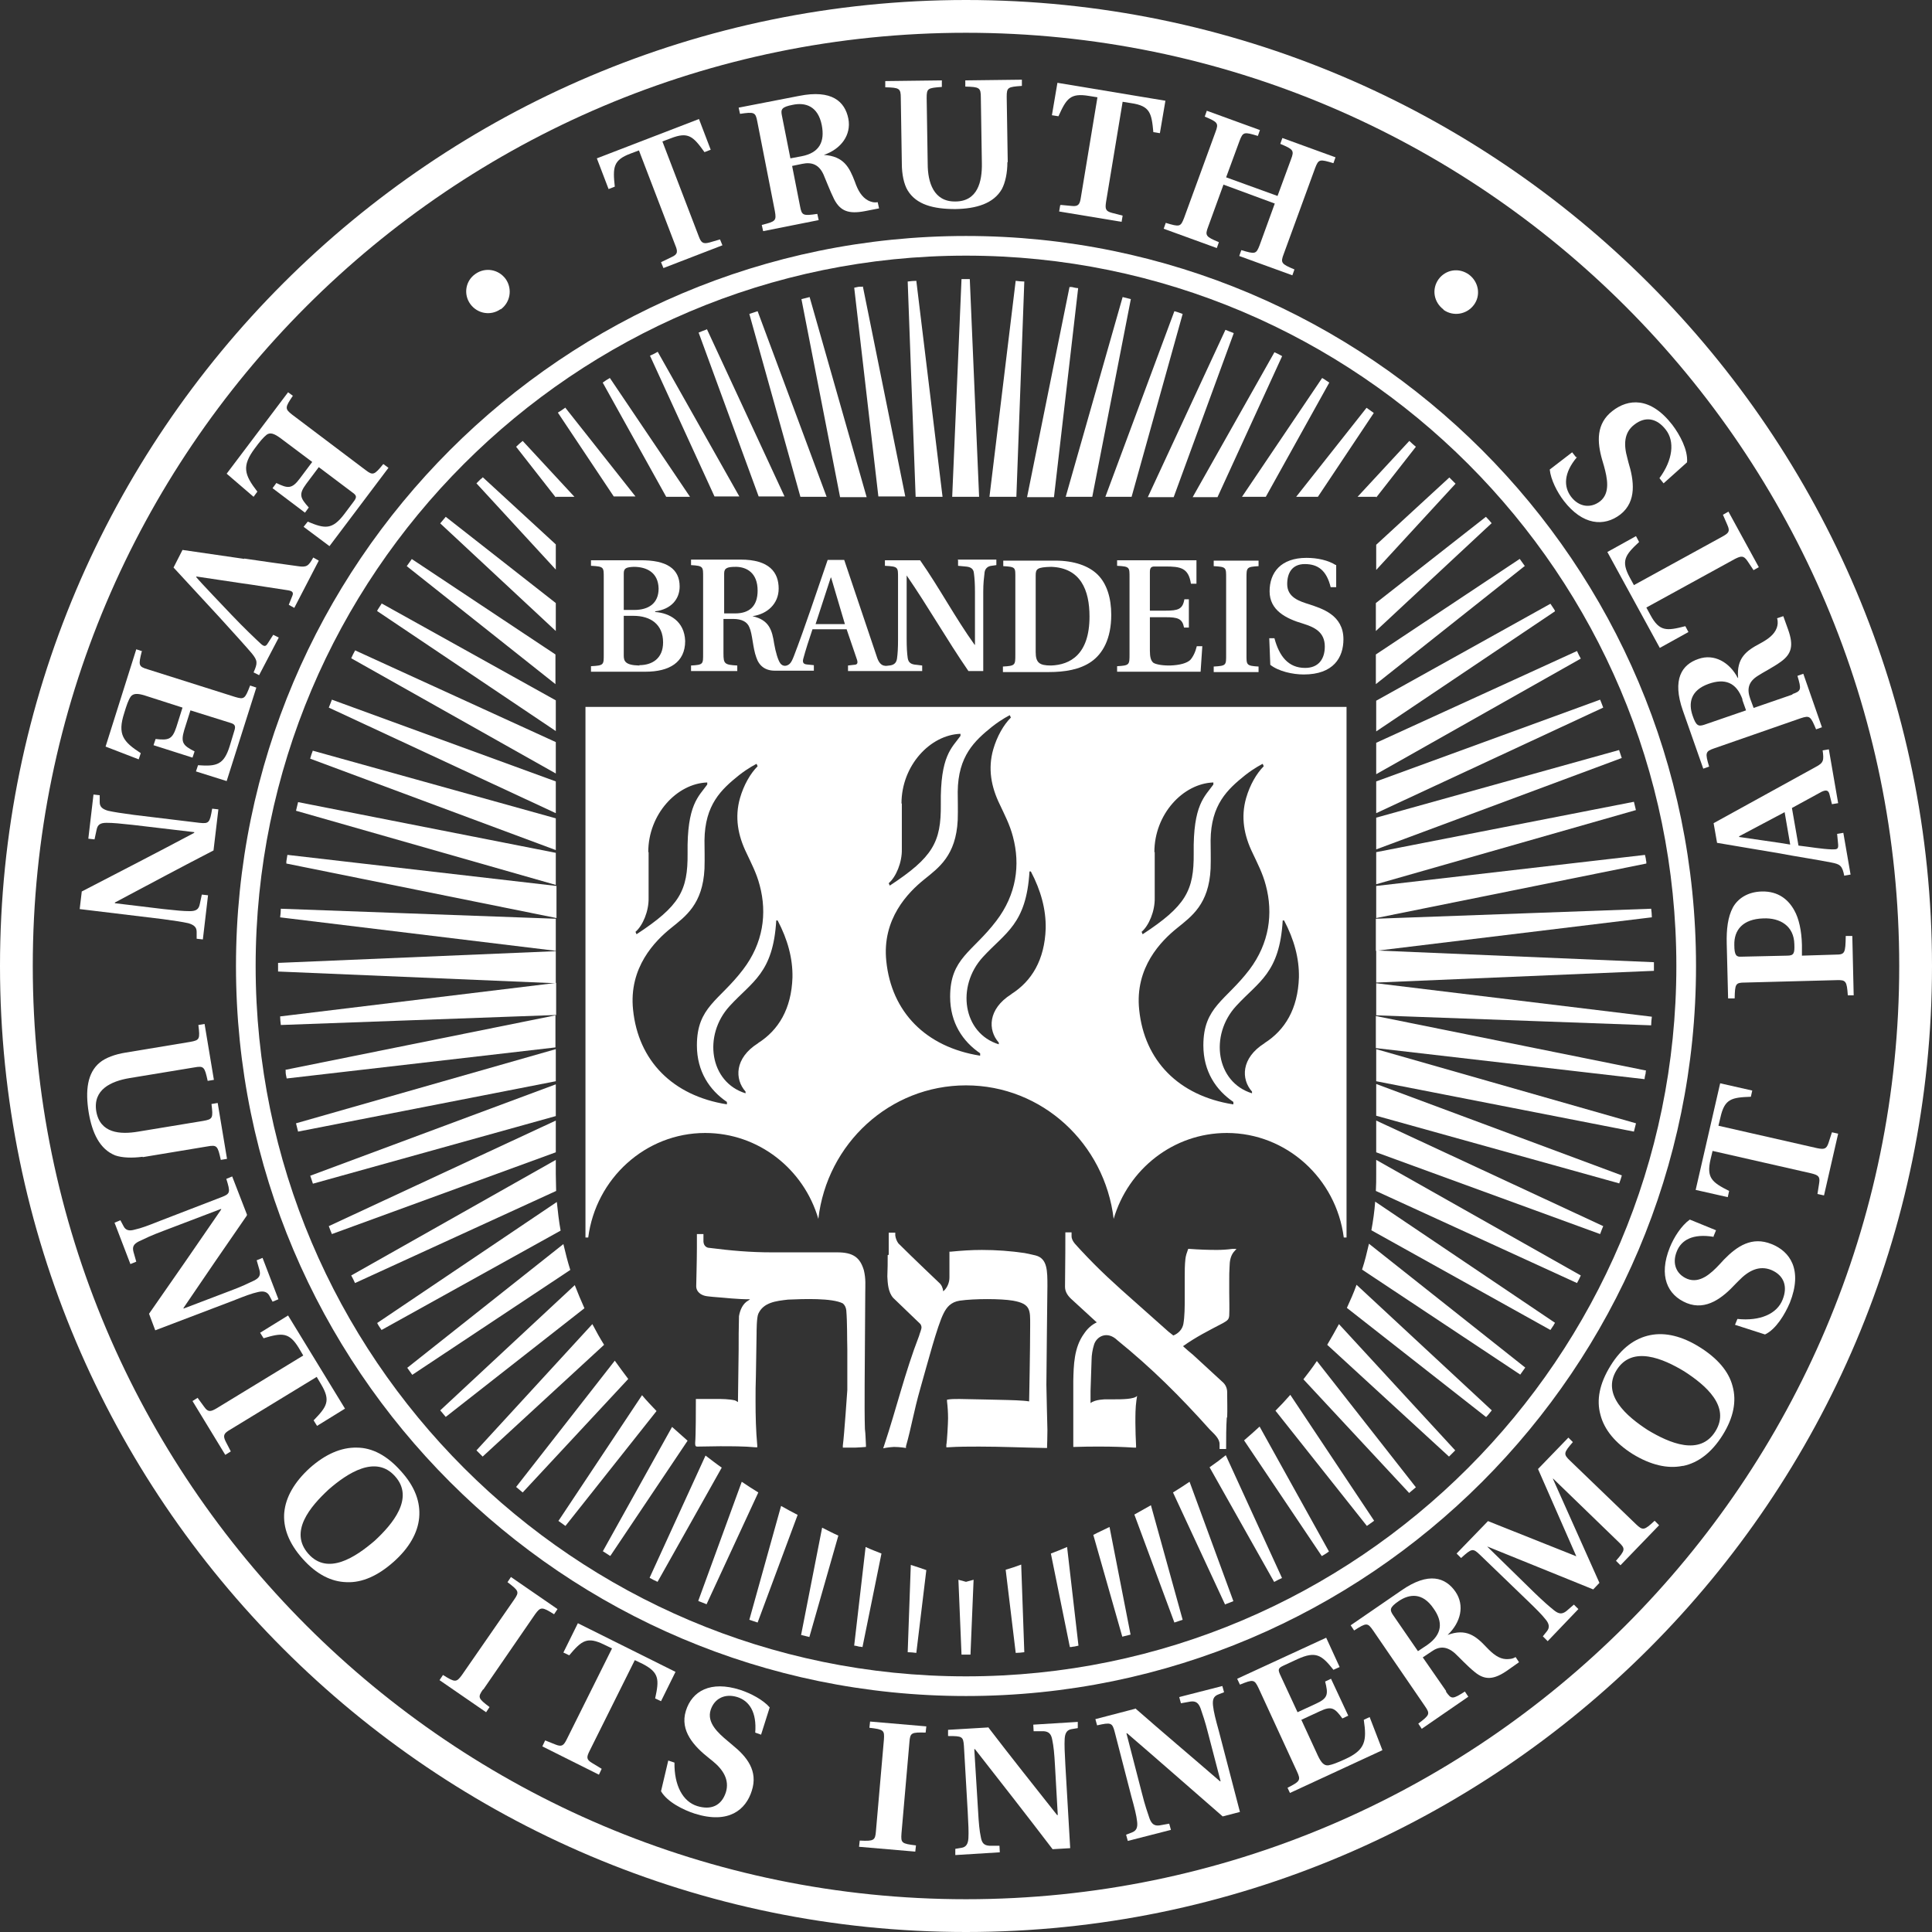<?xml version="1.0" encoding="UTF-8"?>
<svg id="Layer_1" xmlns="http://www.w3.org/2000/svg" version="1.1" viewBox="0 0 56 56">
  <rect x="0" y="0" width="56" height="56" fill="#333333" stroke="none"/>
  <!-- Generator: Adobe Illustrator 29.7.1, SVG Export Plug-In . SVG Version: 2.1.1 Build 8)  -->
  <defs>
    <style>
      .st0 {
        fill: #fff;
      }
    </style>
  </defs>
  <path class="st0" d="M16.18,44.08c.07.05.14.1.21.15l2.64-3.33c-.14-.15-.29-.3-.42-.46l-2.42,3.64h0Z"/>
  <path class="st0" d="M24.76,47.7c.05,0,.1.02.15.03.03,0,.05,0,.08.01,0,0,0,0,.01,0l.55-2.71c-.15-.06-.31-.12-.46-.19l-.33,2.85h0Z"/>
  <path class="st0" d="M13.81,42.04s.03.03.05.05c.03.03.05.05.08.08.02.02.03.03.05.05l3.52-3.24c-.12-.19-.23-.39-.34-.6l-3.36,3.66h0Z"/>
  <path class="st0" d="M12.76,40.88c.05.06.11.13.16.19l4.02-3.15c-.1-.22-.19-.44-.28-.67l-3.91,3.64h0Z"/>
  <path class="st0" d="M20.25,46.41s0,0,0,0c.08.03.16.06.23.09l1.5-3.24c-.16-.1-.32-.2-.48-.31l-1.26,3.45h0Z"/>
  <path class="st0" d="M23.22,47.39c.08.02.16.04.24.06l.84-2.94c-.16-.07-.31-.15-.47-.23l-.61,3.11h0Z"/>
  <path class="st0" d="M21.72,46.95c.08.03.16.05.24.08l1.16-3.12c-.16-.08-.32-.17-.48-.26l-.92,3.3h0Z"/>
  <path class="st0" d="M11.8,39.64c.05.07.1.14.15.21l4.58-3.04c-.08-.25-.14-.5-.2-.75l-4.53,3.59h0Z"/>
  <path class="st0" d="M8.64,23.25c-.02.08-.04.16-.06.25l7.53,2.15v-.93l-7.47-1.47h0Z"/>
  <path class="st0" d="M18.84,45.74c.07.04.15.08.22.11l1.86-3.31c-.16-.11-.31-.23-.47-.35l-1.62,3.54h0Z"/>
  <path class="st0" d="M14.96,43.1c.06.05.13.11.19.16l3.06-3.29c-.13-.17-.26-.35-.39-.53l-2.86,3.66h0Z"/>
  <path class="st0" d="M8.12,29.46c0,.08.01.17.02.25l7.98-.29v-.93l-7.99.97h0Z"/>
  <path class="st0" d="M10.93,38.34s0,.01.01.02c0,0,0,.01.01.02.03.06.07.11.11.17l5.19-2.88c-.05-.27-.08-.55-.11-.83l-5.21,3.51h0Z"/>
  <path class="st0" d="M8.06,27.9s0,.08,0,.13,0,.08,0,.13l8.05.34v-.93l-8.05.34h0Z"/>
  <path class="st0" d="M8.33,24.78c-.01.06-.02.12-.03.19,0,.01,0,.02,0,.03,0,.01,0,.02,0,.03l7.83,1.58v-.93l-7.79-.9h0Z"/>
  <path class="st0" d="M8.14,26.34c0,.08-.01.17-.02.25l7.99.97v-.93l-7.98-.29h0Z"/>
  <path class="st0" d="M8.28,31.02s0,.02,0,.03c0,.01,0,.02,0,.03,0,.06.02.12.03.18l7.79-.9v-.93l-7.83,1.58h0Z"/>
  <path class="st0" d="M8.99,34.07c.03.08.05.16.08.24l7.04-1.96v-.92l-7.12,2.65h0Z"/>
  <path class="st0" d="M9.53,35.54c.03.08.06.16.09.23l6.49-2.37v-.92l-6.58,3.06h0Z"/>
  <path class="st0" d="M8.58,32.56c.02.08.04.16.06.24l7.47-1.46v-.93l-7.53,2.15h0Z"/>
  <path class="st0" d="M17.47,44.96c.06.04.11.07.17.11,0,0,.02.01.03.02,0,0,.01,0,.02.01l2.24-3.34c-.15-.13-.3-.27-.45-.4l-2.01,3.61h0Z"/>
  <path class="st0" d="M46.38,35.77c.03-.08.06-.16.09-.23l-6.58-3.06v.92l6.49,2.37h0Z"/>
  <path class="st0" d="M44.94,38.55c.03-.05.07-.1.1-.15,0-.02.02-.03.03-.05,0,0,0,0,0-.01l-5.21-3.51c-.02.28-.06.56-.11.83l5.19,2.89h0Z"/>
  <path class="st0" d="M44.06,39.85c.05-.07.1-.14.15-.21l-4.53-3.59c-.06.26-.12.51-.2.75l4.58,3.04h0Z"/>
  <path class="st0" d="M43.08,41.07c.06-.06.11-.13.16-.19l-3.92-3.64c-.08.23-.18.45-.28.67l4.03,3.16h0Z"/>
  <path class="st0" d="M47.86,29.72c0-.08.01-.17.02-.25l-7.99-.97v.93l7.98.29h0Z"/>
  <path class="st0" d="M42.01,42.21s.02-.02.03-.03c.03-.03.07-.07.1-.1.01-.01.03-.03.04-.04l-3.37-3.66c-.11.2-.22.4-.34.6l3.53,3.24h0Z"/>
  <path class="st0" d="M46.93,34.31c.03-.08.06-.16.08-.24l-7.12-2.65v.92l7.04,1.96h0Z"/>
  <path class="st0" d="M47.67,31.27c0-.05.02-.11.03-.16,0-.02,0-.05.01-.07,0,0,0-.01,0-.01l-7.83-1.58v.93l7.79.9h0Z"/>
  <path class="st0" d="M47.36,32.8c.02-.08.04-.16.06-.24l-7.53-2.15v.93l7.47,1.46h0Z"/>
  <path class="st0" d="M38.31,45.1s0,0,.01,0c.02-.01.03-.02.05-.03.05-.03.1-.06.15-.1l-2.01-3.62c-.15.14-.3.27-.45.4l2.25,3.35h0Z"/>
  <path class="st0" d="M34.04,47.03c.08-.03.16-.05.24-.08l-.92-3.32c-.16.09-.32.18-.48.27l1.16,3.13h0Z"/>
  <path class="st0" d="M31,47.74s.01,0,.02,0c.03,0,.05,0,.08-.01.05,0,.1-.02.16-.03l-.33-2.86c-.16.07-.31.13-.47.19l.55,2.71h0Z"/>
  <path class="st0" d="M32.53,47.44c.08-.02.16-.04.24-.06l-.61-3.12c-.16.08-.32.15-.47.23l.84,2.95h0Z"/>
  <path class="st0" d="M29.44,47.91c.08,0,.17-.01.25-.02l-.09-2.54c-.16.06-.31.11-.45.15l.29,2.4h0Z"/>
  <path class="st0" d="M35.52,46.5c.08-.03.16-.06.23-.09l-1.27-3.46c-.16.11-.32.21-.48.31l1.51,3.25h0Z"/>
  <path class="st0" d="M39.62,44.23c.07-.05.14-.1.21-.15l-2.43-3.65c-.14.16-.28.31-.43.46l2.65,3.34h0Z"/>
  <path class="st0" d="M26.31,47.89c.08,0,.17.01.25.02l.29-2.4c-.14-.05-.29-.1-.45-.15l-.09,2.53h0Z"/>
  <path class="st0" d="M36.94,45.85c.07-.04.15-.08.22-.11l-1.63-3.56c-.15.12-.31.24-.47.35l1.87,3.32h0Z"/>
  <path class="st0" d="M40.85,43.27c.06-.05.13-.11.19-.16l-2.87-3.66c-.12.18-.25.35-.39.53l3.07,3.3h0Z"/>
  <path class="st0" d="M42.19,14.02s-.03-.03-.05-.05c-.03-.03-.06-.06-.08-.08-.02-.02-.03-.03-.05-.05l-2.12,1.95v.73l2.3-2.5h0Z"/>
  <path class="st0" d="M46.47,20.51c-.03-.08-.06-.16-.09-.23l-6.49,2.37v.92l6.58-3.06h0Z"/>
  <path class="st0" d="M44.2,16.41c-.05-.07-.1-.14-.15-.21l-4.17,2.77v.86l4.31-3.42h0Z"/>
  <path class="st0" d="M45.82,19.09c-.04-.07-.08-.15-.11-.22l-5.82,2.66v.91l5.93-3.35h0Z"/>
  <path class="st0" d="M43.24,15.17c-.05-.06-.11-.13-.17-.19l-3.19,2.5v.81l3.35-3.12h0Z"/>
  <path class="st0" d="M9.07,21.75c-.03.08-.06.16-.08.24l7.12,2.65v-.92l-7.04-1.96h0Z"/>
  <path class="st0" d="M37.16,10.32c-.07-.04-.15-.08-.22-.11l-2.37,4.2h.72l1.87-4.08h0Z"/>
  <path class="st0" d="M38.53,11.09c-.05-.03-.1-.07-.15-.1-.02-.01-.03-.02-.05-.03,0,0,0,0-.01,0l-2.32,3.44h.69l1.84-3.31h0Z"/>
  <path class="st0" d="M27.78,45.79l.09,2.17s.07,0,.11,0h.04s.07,0,.11,0l.09-2.17c-.14.04-.22.06-.22.06,0,0-.08-.02-.22-.06h0Z"/>
  <path class="st0" d="M39.82,11.97c-.07-.05-.14-.1-.21-.15l-2.04,2.58h.63l1.62-2.43h0Z"/>
  <path class="st0" d="M39.88,34.52l5.83,2.67c.04-.07.08-.15.11-.22l-5.93-3.35v.4c0,.17,0,.34-.01.5h0Z"/>
  <path class="st0" d="M35.75,9.65c-.08-.03-.16-.06-.23-.09l-2.25,4.85h.75l1.74-4.75h0Z"/>
  <path class="st0" d="M39.89,14.42l1.15-1.47c-.06-.05-.13-.11-.19-.17l-1.5,1.62h.54v.02h0Z"/>
  <path class="st0" d="M16.11,33.62l-5.93,3.35c.04.07.08.15.11.22l5.83-2.67c0-.16-.01-.33-.01-.5v-.4h0Z"/>
  <path class="st0" d="M16.65,14.4l-1.5-1.62c-.06.05-.13.11-.19.17l1.15,1.47v-.02h.54Z"/>
  <path class="st0" d="M47.94,28.15s0-.08,0-.13,0-.08,0-.13l-8.05-.34v.93l8.05-.34h0Z"/>
  <path class="st0" d="M47.01,21.98c-.03-.08-.05-.16-.08-.24l-7.04,1.96v.92l7.12-2.65h0Z"/>
  <path class="st0" d="M47.42,23.49c-.02-.08-.04-.16-.06-.25l-7.47,1.46v.93l7.53-2.15h0Z"/>
  <path class="st0" d="M47.72,25.03s0-.01,0-.02c0-.02,0-.05-.01-.07,0-.05-.02-.11-.03-.16l-7.79.9v.93l7.83-1.58h0Z"/>
  <path class="st0" d="M47.88,26.59c0-.08-.01-.17-.02-.25l-7.98.29v.93l7.99-.97h0Z"/>
  <path class="st0" d="M45.07,17.71s0,0,0-.01c-.01-.02-.02-.03-.03-.05-.03-.05-.07-.1-.1-.15l-5.05,2.81v.89l5.18-3.48h0Z"/>
  <path class="st0" d="M12.92,14.98c-.05.06-.11.13-.16.19l3.35,3.12v-.81l-3.19-2.5h0Z"/>
  <path class="st0" d="M13.99,13.84s-.04.04-.06.05c-.02.02-.05.05-.07.07-.02.02-.03.03-.05.05l2.3,2.5v-.73l-2.12-1.95h0Z"/>
  <path class="st0" d="M16.38,11.82c-.07.05-.14.1-.21.14l1.62,2.43h.63l-2.04-2.58h0Z"/>
  <path class="st0" d="M34.28,9.1c-.08-.03-.16-.06-.24-.08l-2,5.38h.76l1.48-5.3h0Z"/>
  <path class="st0" d="M10.29,18.86c-.04.07-.08.15-.11.22l5.93,3.34v-.91l-5.82-2.66h0Z"/>
  <path class="st0" d="M19.06,10.2c-.07.04-.15.08-.22.11l1.87,4.08h.72l-2.37-4.2h0Z"/>
  <path class="st0" d="M9.62,20.28c-.03.08-.06.16-.09.23l6.58,3.06v-.92l-6.49-2.37h0Z"/>
  <path class="st0" d="M11.06,17.5c-.04.06-.07.11-.11.17,0,0-.01.02-.01.02,0,0,0,.01-.01.02l5.18,3.48v-.89l-5.05-2.81h0Z"/>
  <path class="st0" d="M11.94,16.2c-.05.07-.1.14-.15.21l4.31,3.42v-.86l-4.17-2.77h0Z"/>
  <path class="st0" d="M17.69,10.96s-.01,0-.02,0c0,0-.02.01-.03.02-.06.03-.11.07-.17.11l1.84,3.31h.69l-2.32-3.44h0Z"/>
  <path class="st0" d="M20.48,9.55c-.08.03-.16.06-.23.09l1.74,4.75h.75l-2.25-4.85h0Z"/>
  <path class="st0" d="M28.13,8.09s-.08,0-.13,0-.08,0-.13,0l-.27,6.31h.78l-.27-6.31h0Z"/>
  <path class="st0" d="M29.69,8.16c-.08,0-.17-.01-.25-.02l-.76,6.26h.78l.23-6.24h0Z"/>
  <path class="st0" d="M32.78,8.67c-.08-.02-.16-.04-.24-.06l-1.65,5.79h.77l1.12-5.74h0Z"/>
  <path class="st0" d="M31.24,8.35c-.06,0-.12-.02-.17-.03-.02,0-.03,0-.05,0,0,0-.02,0-.02,0l-1.23,6.09h.78l.7-6.05h0Z"/>
  <path class="st0" d="M21.96,9.02c-.08.03-.16.05-.24.08l1.48,5.3h.76l-2-5.38h0Z"/>
  <path class="st0" d="M23.47,8.61c-.08.02-.16.04-.24.06l1.12,5.74h.77l-1.65-5.79h0Z"/>
  <path class="st0" d="M25,8.31s-.02,0-.02,0c-.02,0-.03,0-.05,0-.06,0-.11.02-.17.03l.7,6.05h.78l-1.23-6.09h0Z"/>
  <path class="st0" d="M26.56,8.14c-.08,0-.17.01-.25.02l.23,6.24h.78l-.76-6.26h0Z"/>
  <path class="st0" d="M20.2,36.16c0,.38-.02,1.06-.02,1.13,0,.07.04.13.04.13.12.17.31.15.44.17.41.03.68.07,1.09.07-.02,0-.03.02-.05.03-.17.09-.25.28-.28.46-.01.33-.01.67-.01.98l-.02,1.51s-.06-.04-.09-.05c-.18-.04-.38-.04-.51-.04s-.36,0-.57,0h-.05s0,.05,0,.05c0,.26,0,.99-.02,1.22,0,.07,0,.11.06.11.26,0,.4-.01.66-.01.33,0,.7,0,1.02.03h.06s0-.05,0-.05c-.04-.43-.05-.86-.05-1.29,0-.24,0-.48.01-.72l.02-1.23c0-.06,0-.47.05-.58.15-.33.51-.37.86-.41.45-.02,1.28-.05,1.59.11.06.05.09.12.1.2.03.36.02.76.03,1.13v1.18s-.09,1.32-.13,1.61v.06s.23,0,.36,0c.07,0,.31-.02.31-.02v-.05c-.01-.15-.01-.32-.03-.47-.02-.63,0-1.99,0-2.43,0,0,.01-1.4.01-1.52,0-.21.02-.4-.04-.65-.11-.37-.31-.52-.77-.52-.11,0-1.89,0-1.89,0-.64,0-1.19-.05-1.82-.13-.06,0-.16-.04-.17-.18,0-.1,0-.15,0-.22h-.19c0,.13,0,.27,0,.42"/>
  <path class="st0" d="M25.73,36.38c0,.21,0,.4-.01.62.01.19.02.45.17.62l.79.76s.03.05.03.09c0,.07-.05.17-.07.25-.41,1.06-.66,2.12-1.01,3.17l-.03.09s.12-.03.31-.04c.18,0,.35.03.35.03v-.05c.16-.56.22-.99.42-1.69s.49-1.81.67-2.16c.09-.18.21-.33.47-.37.42-.06,1.19-.06,1.54,0,.52.09.5.28.5.71,0,.71-.03,2.2-.03,2.21-.16-.03-.62-.04-.62-.04,0,0-1.26-.03-1.4-.03-.18,0-.23,0-.36.02v.05c.02.17.03.33.03.49,0,.14-.03.68-.05.77v.07s.05,0,.05,0c.31-.02.59-.02.9-.02.64,0,1.28.03,1.92.04h.05s0-.05,0-.05c0,0,.01-.26.01-.47,0-.07-.03-1.12-.03-1.31,0-.39.03-2.74.03-2.86,0-.45,0-.8-.34-.89,0,0-.21-.05-.32-.07-.41-.06-.82-.09-1.24-.09-.31,0-.59.02-.9.05h-.04v.21c0,.15,0,.38,0,.52,0,0,0,.02,0,.02,0,.14-.06.3-.18.4-.01-.1-.05-.19-.12-.25,0,0-.77-.73-1.18-1.14-.05-.07-.08-.15-.09-.23v-.08s-.19,0-.19,0v.64h0Z"/>
  <path class="st0" d="M35.57,41.1h0c.01-.26,0-.49,0-.73v-.02c0-.1-.04-.2-.11-.27l-.88-.81c-.1-.08-.19-.16-.29-.25.38-.27.74-.45,1.16-.67.14-.08.17-.11.18-.22.01-.23,0-.44,0-.66v-.35c0-.14,0-.28.01-.41,0-.15.03-.31.12-.42l.08-.09h-.12c-.15.02-.3.03-.45.03-.26,0-.52-.01-.79-.03h-.04s-.01.03-.01.03c-.03.08-.06.17-.07.26-.02.18-.02.35-.02.52,0,.11,0,.26,0,.37,0,.08,0,.16,0,.24,0,.26,0,.53-.04.76-.03.15-.14.27-.29.33l-.14-.11-.9-.8c-.69-.61-1.09-.97-1.64-1.56-.11-.13-.27-.25-.27-.41,0-.04,0-.07,0-.11h-.18c0,.23,0,.79-.01,1.58,0,.15.09.27.19.36l.73.67c-.15.07-.27.18-.37.33-.29.4-.3.91-.31,1.37,0,.16,0,.46,0,.72,0,.54,0,1.14,0,1.14v.05s.05,0,.05,0c.24-.01.49-.01.74-.01.35,0,.65.01.97.03h.06s0-.05,0-.05c-.01-.21-.02-.45-.02-.67s0-.44.03-.65l.02-.13c-.08.1-.46.1-.65.1-.1,0-.16,0-.26,0,0,0-.31,0-.44.11v-.03c0-.06,0-.18,0-.24,0-.03,0-.05,0-.08l.03-.9c0-.15.03-.31.07-.44.07-.24.38-.42.68-.13,1.01.82,1.81,1.62,2.68,2.59.13.13.28.26.28.42,0,.04,0,.09,0,.14h.19c0-.33,0-.62.02-.93"/>
  <path class="st0" d="M18.54,19.29s0,0-.02,0c-.4-.01-.44-.13-.44-.29v-1.15h.28c.5,0,.86.25.86.77,0,.47-.32.66-.69.66M18.08,16.62c0-.15.07-.18.29-.19.02,0,0,0,0,0,.37,0,.71.16.72.63,0,.43-.29.62-.71.62h-.3v-1.05h0ZM18.99,17.74v-.02c.47-.06.71-.36.71-.72,0-.51-.37-.77-1.15-.76h-1.42v.16c.38.02.37.04.37.35v2.21c0,.31.01.33-.37.35v.16h1.58c.69,0,1.15-.27,1.15-.89-.02-.58-.46-.81-.86-.84"/>
  <path class="st0" d="M23.64,18.09l.44-1.35h.01l.4,1.35h-.86ZM21.32,17.78h-.33v-1.16c0-.16.1-.19.34-.19.02,0,0,0,.02,0,.29.01.61.17.61.69,0,.44-.23.66-.65.66M27.77,16.24v.16l.21.02c.15.01.24.06.25.2.02.15.03.31.03.55v1.52h-.01c-.56-.78-1.02-1.65-1.58-2.45h-1.02v.16c.39.02.38.04.38.35v1.79c0,.24-.01.41-.03.55-.02.15-.12.19-.22.2-.09.01-.25.06-.35-.21l-.96-2.85h-.48l-.49,1.43c-.13.38-.35,1-.49,1.36-.04.1-.07.17-.12.22-.09.08-.2.08-.27-.01-.07-.09-.14-.34-.18-.57-.06-.39-.14-.69-.63-.8h0c.43-.06.76-.36.76-.8,0-.47-.27-.84-1.1-.84h-1.44v.16c.36.02.35.05.35.35v2.21c0,.31.01.33-.35.35v.16h1.34v-.16c-.37-.02-.4-.05-.4-.35v-1h.28c.26,0,.41.09.47.24.09.19.1.6.2.87.08.25.26.39.54.39h1.13v-.16l-.2-.02c-.13-.01-.13-.09-.1-.19.05-.19.17-.57.26-.83h.99l.29.85c.04.11.04.18-.08.18l-.17.02v.16h2.15v-.16l-.16-.02c-.16-.01-.24-.06-.26-.2-.02-.14-.03-.31-.03-.55v-1.84s0,0,0,0c.62.9,1.17,1.87,1.79,2.77h.43v-2.3c0-.24.02-.4.04-.57.02-.11.1-.17.2-.18l.14-.02v-.16h-1.12Z"/>
  <path class="st0" d="M30.46,19.29s.01,0,0,0c-.33,0-.44-.08-.44-.39v-2.22c0-.19.04-.24.45-.25.03,0-.01,0,0,0,.85.03,1.11.67,1.11,1.44,0,1.11-.57,1.4-1.11,1.42M31.82,16.66c-.26-.26-.69-.41-1.23-.41h-1.51v.16c.37.02.35.04.35.35v2.21c0,.31,0,.33-.36.35v.16h1.33c.46,0,.9-.07,1.23-.3.33-.23.58-.66.58-1.36,0-.49-.13-.9-.39-1.16"/>
  <path class="st0" d="M34.5,19.13c-.1.09-.29.15-.59.16-.02,0,0,0-.02,0-.24,0-.4-.04-.46-.08-.07-.06-.1-.16-.1-.35v-.97h.45c.36,0,.49.04.54.3h.14v-.82h-.13c-.05.29-.18.33-.55.33h-.45v-1.12c0-.11.03-.16.13-.16h.32c.44,0,.67.04.74.5h.16v-.68h-2.3v.16c.37.02.36.04.36.35v2.21c0,.31,0,.33-.36.35v.16h2.42l.05-.74h-.16c-.04.17-.11.31-.19.4"/>
  <path class="st0" d="M36.13,18.97v-2.21c0-.31,0-.33.35-.35v-.16h-1.3v.16c.37.02.36.04.36.35v2.21c0,.31.01.33-.36.35v.16h1.3v-.16c-.36-.02-.35-.05-.35-.35"/>
  <path class="st0" d="M38.72,16.38c-.22-.14-.53-.21-.85-.21-.74,0-1.07.42-1.07.97s.47.79.98.94c.32.1.62.24.62.66,0,.36-.18.62-.57.62-.49,0-.75-.34-.89-.86h-.15l.03.77c.24.19.65.28.97.28.86,0,1.15-.49,1.15-1.02,0-.71-.63-.89-.98-1.01-.29-.09-.65-.2-.65-.59,0-.32.14-.58.51-.58.38,0,.63.18.75.67h.16v-.65h0Z"/>
  <path class="st0" d="M7.08,16.19c.2.03,1.38.2,1.55.22.26.04.31,0,.45-.25l.16.09-.71,1.37-.16-.09.1-.25c.05-.11,0-.15-.12-.17-.16-.02-1.14-.18-1.32-.2l-1.34-.2v.02c.11.14.87.93,1.02,1.09.37.39.71.71.85.84.09.08.14.09.2-.01l.16-.25.16.08-.57,1.09-.16-.08c.12-.27.12-.34-.05-.55-.16-.19-.54-.61-.95-1.06l-1.32-1.43.26-.51,1.79.26h0Z"/>
  <path class="st0" d="M28,49.16c-11.67,0-21.16-9.49-21.16-21.16S16.33,6.84,28,6.84s21.16,9.49,21.16,21.16-9.49,21.16-21.16,21.16h0ZM28,7.41c-11.36,0-20.59,9.24-20.59,20.59s9.24,20.59,20.59,20.59,20.59-9.24,20.59-20.59S39.36,7.41,28,7.41h0Z"/>
  <path class="st0" d="M28,56C12.56,56,0,43.44,0,28S12.56,0,28,0s28,12.56,28,28-12.56,28-28,28h0ZM28,.95C13.08.95.95,13.08.95,28s12.14,27.05,27.05,27.05,27.05-12.14,27.05-27.05S42.92.95,28,.95h0Z"/>
  <path class="st0" d="M14.51,8.96c-.28.2-.67.14-.88-.15-.2-.28-.14-.67.15-.87.28-.2.67-.14.88.15.2.29.13.68-.15.88"/>
  <path class="st0" d="M19.18,7.59l.29-.14c.18-.08.18-.16.1-.35l-1.05-2.74-.24.09c-.51.19-.52.4-.46.96l-.18.07-.34-.89,2.96-1.14.34.89-.18.07c-.33-.46-.47-.6-.98-.4l-.24.09,1.05,2.74c.07.19.12.24.31.19l.31-.09.07.17-1.71.66-.07-.17h0Z"/>
  <path class="st0" d="M23.23,4.53c.53-.1.68-.43.59-.9-.11-.56-.48-.67-.85-.59-.31.06-.34.13-.31.29l.25,1.26.32-.06h0ZM23.19,5.98c.05.27.09.28.5.22l.04.18-1.61.32-.04-.18c.4-.1.43-.12.38-.4l-.51-2.6c-.05-.27-.09-.28-.5-.22l-.04-.18,1.75-.34c.95-.19,1.33.16,1.43.66.09.47-.21.88-.71,1.05h0c.58.04.74.36.9.78.09.26.2.44.38.54.08.04.17.07.28.05l.04.18-.41.08c-.47.09-.71,0-.89-.34-.12-.24-.24-.56-.31-.72-.13-.29-.34-.37-.62-.31l-.29.06.23,1.17h0Z"/>
  <path class="st0" d="M29.2,4.7c0,.31-.06.59-.16.78-.24.42-.74.57-1.35.58-.64,0-1.13-.13-1.38-.54-.11-.18-.17-.47-.17-.78l-.03-1.9c0-.28-.04-.3-.45-.31v-.18s1.64-.02,1.64-.02v.19c-.41.03-.44.04-.44.32l.03,1.91c0,.53.17,1.1.8,1.09.65,0,.78-.58.77-1.11l-.03-1.91c0-.28-.04-.3-.45-.31v-.18s1.64-.02,1.64-.02v.18c-.41.03-.44.04-.44.32l.03,1.89h0Z"/>
  <path class="st0" d="M30.75,5.94l.32.03c.19.02.23-.05.26-.25l.48-2.9-.25-.04c-.54-.09-.65.08-.88.59l-.19-.03.16-.94,3.13.52-.16.94-.19-.03c-.05-.56-.1-.76-.64-.84l-.25-.04-.48,2.9c-.03.2-.02.27.17.32l.31.08-.03.18-1.81-.3.03-.18h0Z"/>
  <path class="st0" d="M35.46,5.36l-.44,1.21c-.1.26-.07.29.31.45l-.06.17-1.54-.56.06-.17c.4.12.43.12.53-.14l.91-2.49c.1-.26.07-.29-.31-.45l.06-.17,1.54.56-.06.17c-.4-.12-.43-.12-.53.14l-.39,1.06,1.49.54.39-1.06c.1-.26.07-.29-.31-.45l.06-.17,1.54.56-.06.17c-.4-.12-.43-.12-.53.14l-.91,2.49c-.1.26-.07.29.31.45l-.06.17-1.54-.56.06-.17c.4.12.43.12.53-.14l.44-1.21-1.49-.55h0Z"/>
  <path class="st0" d="M41.84,8.97c-.28-.21-.35-.59-.14-.88.21-.28.59-.34.88-.13.28.21.35.6.14.88-.21.28-.6.34-.88.14"/>
  <path class="st0" d="M8.49,11.47c-.23.34-.24.38-.02.55l2.12,1.6c.22.17.26.15.52-.17l.15.11-1.71,2.27-.75-.56.12-.15c.5.21.71.24,1.06-.22l.27-.36c.1-.13.09-.18-.04-.27l-.97-.73-.36.48c-.23.31-.18.41.07.69l-.11.15-.94-.71.11-.15c.33.16.45.18.68-.13l.36-.48-.92-.69c-.19-.14-.3-.17-.4-.1-.1.08-.2.2-.34.39-.39.52-.31.77.07,1.26l-.11.15-.78-.67,1.78-2.36.15.11h0Z"/>
  <path class="st0" d="M4.11,18.88c-.1.4-.1.44.17.52l2.53.8c.27.08.29.06.44-.33l.18.06-.86,2.71-.89-.28.06-.18c.54.04.75-.01.92-.56l.13-.43c.05-.15.02-.2-.12-.24l-1.15-.36-.18.57c-.11.37-.03.45.3.62l-.06.18-1.13-.36.06-.18c.37.04.48.02.6-.34l.18-.57-1.09-.35c-.22-.07-.34-.06-.41.03-.07.1-.12.25-.19.48-.2.62-.03.83.48,1.16l-.06.18-.96-.37.89-2.82.18.06h0Z"/>
  <path class="st0" d="M6.19,24.65c-.95.49-1.9,1-2.86,1.51v.02s1.41.17,1.41.17c.37.04.57.06.76.06.18,0,.26-.05.29-.2l.06-.28.18.02-.15,1.28-.18-.02v-.2c0-.13-.07-.2-.24-.25-.18-.04-.38-.07-.75-.12l-2.4-.29.06-.51c1.08-.56,2.17-1.12,3.26-1.7v-.02s-1.78-.21-1.78-.21c-.37-.04-.57-.06-.76-.06-.18,0-.26.05-.29.2l-.06.28-.18-.02.15-1.28.18.02v.2c0,.13.07.2.24.25.18.04.38.07.75.12l1.9.23c.28.03.3,0,.37-.41l.18.02-.14,1.18h0Z"/>
  <path class="st0" d="M4.13,33.53c-.3.04-.59.03-.79-.04-.45-.18-.67-.65-.77-1.25-.1-.63-.04-1.14.32-1.44.17-.14.44-.24.75-.29l1.87-.31c.28-.05.29-.08.24-.49l.18-.03.27,1.62-.18.03c-.09-.41-.11-.44-.39-.39l-1.88.31c-.53.09-1.06.33-.96.96.11.64.69.68,1.22.59l1.88-.31c.28-.05.29-.08.24-.49l.18-.03.27,1.62-.18.03c-.09-.41-.11-.44-.39-.39l-1.87.31h0Z"/>
  <path class="st0" d="M7.15,35.24c-.61.88-1.22,1.77-1.83,2.67v.02s1.34-.51,1.34-.51c.35-.13.53-.22.7-.3.16-.08.2-.16.16-.31l-.08-.28.17-.07.46,1.2-.17.07-.09-.17c-.06-.11-.16-.15-.33-.11-.18.04-.37.11-.72.25l-2.26.86-.18-.48c.7-1,1.39-2,2.09-3.02v-.02s-1.68.64-1.68.64c-.35.13-.53.22-.7.3-.16.08-.2.16-.16.31l.08.28-.17.07-.46-1.2.17-.07.09.17c.06.12.16.15.33.1.18-.04.37-.11.72-.25l1.79-.69c.26-.1.26-.14.14-.53l.17-.07.43,1.11h0Z"/>
  <path class="st0" d="M5.73,40.52l.19.26c.11.16.19.14.36.04l2.51-1.53-.13-.22c-.28-.46-.49-.44-1.02-.28l-.1-.16.81-.5,1.65,2.7-.81.5-.1-.16c.39-.4.5-.57.22-1.04l-.13-.22-2.51,1.53c-.17.1-.22.16-.13.34l.15.29-.16.1-.95-1.56.16-.1h0Z"/>
  <path class="st0" d="M10.86,44.66c.52-.48,1.16-1.24.59-1.87-.56-.63-1.38-.09-1.92.38-.54.5-1.16,1.23-.59,1.87.56.63,1.36.1,1.92-.38M8.24,43.84c.04-.44.29-.88.74-1.29.45-.4.91-.6,1.36-.59.45,0,.88.23,1.28.68.41.45.57.9.53,1.35-.04.44-.29.88-.74,1.28-.45.4-.91.61-1.36.59-.45-.01-.88-.23-1.28-.68-.4-.45-.57-.9-.53-1.35"/>
  <path class="st0" d="M14,48.97c-.16.23-.14.26.19.51l-.1.15-1.35-.93.1-.15c.35.22.39.22.55,0l1.51-2.18c.16-.23.14-.26-.19-.51l.1-.15,1.35.93-.1.15c-.35-.22-.39-.22-.55,0l-1.5,2.18h0Z"/>
  <path class="st0" d="M15.81,50.45l.3.12c.18.07.23.02.32-.16l1.31-2.63-.23-.11c-.49-.24-.65-.12-1.01.31l-.17-.08.42-.85,2.83,1.41-.42.85-.17-.08c.12-.55.12-.75-.36-1l-.23-.11-1.31,2.63c-.09.18-.1.25.07.35l.28.17-.08.17-1.64-.82.08-.17h0Z"/>
  <path class="st0" d="M21.89,50.23c.05-.6-.17-.93-.52-1.04-.36-.11-.66.04-.77.37-.12.37.21.67.5.91l.13.11c.42.34.75.75.56,1.33-.17.54-.66.97-1.65.66-.34-.11-.8-.34-.98-.65l.21-.89.18.06c-.01.66.24,1.13.66,1.26.39.12.7,0,.83-.4.11-.36-.08-.66-.39-.91l-.1-.08c-.43-.34-.85-.79-.67-1.37.18-.58.72-.88,1.57-.61.31.1.67.29.86.51l-.25.79-.17-.06h0Z"/>
  <path class="st0" d="M26.13,53.14c-.02.28,0,.3.42.35l-.02.18-1.63-.14.02-.18c.41.02.45,0,.47-.28l.23-2.64c.02-.28,0-.3-.42-.35l.02-.18,1.63.14-.02.18c-.41-.01-.45,0-.47.28l-.23,2.64h0Z"/>
  <path class="st0" d="M28.64,50.06c.65.85,1.32,1.69,2,2.55h.02s-.08-1.42-.08-1.42c-.02-.37-.04-.57-.08-.76-.03-.17-.1-.24-.25-.25h-.29s-.01-.19-.01-.19l1.29-.08v.18s-.18.03-.18.03c-.13.02-.19.11-.2.28-.01.18,0,.39.02.76l.14,2.41-.51.03c-.74-.97-1.49-1.93-2.25-2.9h-.02s.11,1.79.11,1.79c.02.37.04.57.08.76.03.17.09.24.25.25h.29s.01.19.01.19l-1.29.08v-.18s.18-.03.18-.03c.13-.02.19-.11.2-.28.01-.18,0-.39-.02-.76l-.11-1.91c-.02-.28-.05-.29-.46-.29v-.18s1.18-.07,1.18-.07h0Z"/>
  <path class="st0" d="M32.91,49.52c.81.71,1.63,1.4,2.45,2.11h.02l-.36-1.38c-.09-.36-.16-.55-.22-.73-.06-.16-.14-.22-.29-.2l-.28.05-.05-.18,1.25-.32.05.18-.18.07c-.12.05-.16.14-.14.32.02.18.07.38.17.74l.61,2.34-.5.13c-.92-.8-1.84-1.61-2.77-2.41h-.02s.45,1.74.45,1.74c.09.36.16.55.22.73.06.16.14.22.29.2l.28-.05.05.18-1.25.32-.05-.18.18-.07c.12-.05.16-.14.14-.31-.02-.18-.07-.38-.17-.74l-.48-1.86c-.07-.27-.11-.28-.51-.19l-.05-.18,1.15-.3h0Z"/>
  <path class="st0" d="M37.32,51.82c.37-.19.39-.22.27-.48l-1.11-2.41c-.12-.25-.15-.26-.54-.1l-.08-.17,2.58-1.19.39.85-.18.08c-.34-.43-.51-.55-1.04-.31l-.41.19c-.15.07-.16.11-.1.25l.51,1.1.54-.25c.35-.16.35-.28.26-.64l.17-.08.5,1.07-.17.08c-.22-.3-.31-.37-.65-.21l-.54.25.48,1.04c.1.21.18.29.3.28.12-.02.27-.08.49-.18.59-.27.63-.53.54-1.14l.17-.08.37.96-2.68,1.24-.08-.17h0Z"/>
  <path class="st0" d="M41.37,47.68c.44-.31.46-.67.18-1.06-.32-.47-.7-.42-1.01-.21-.26.18-.26.25-.17.39l.73,1.06.27-.18h0ZM41.91,49.03c.16.23.19.23.55,0l.1.15-1.35.93-.1-.15c.33-.25.35-.28.19-.51l-1.5-2.19c-.16-.23-.19-.23-.55,0l-.1-.15,1.47-1.01c.79-.55,1.28-.38,1.57.04.27.4.15.89-.23,1.25h0c.54-.2.82.03,1.13.36.19.2.36.33.56.34.09,0,.19,0,.28-.06l.1.15-.34.24c-.39.27-.65.29-.95.04-.21-.17-.44-.42-.57-.54-.24-.21-.46-.21-.69-.04l-.24.16.68.98h0Z"/>
  <path class="st0" d="M44.72,47.43l.12-.15c.08-.1.07-.21-.04-.34-.11-.14-.26-.29-.53-.55l-1.38-1.33c-.2-.19-.23-.18-.54.1l-.13-.13.91-.94,2.56,1.02h0s-1.11-2.53-1.11-2.53l.88-.91.13.13c-.27.31-.28.35-.08.54l1.91,1.84c.2.19.24.18.54-.1l.13.13-1.12,1.16-.13-.13c.27-.31.28-.35.08-.54l-1.9-1.84h-.01s1.35,3.02,1.35,3.02l-.18.19-3.06-1.24h-.01s1.37,1.34,1.37,1.34c.27.26.42.39.57.51.14.11.23.11.35.02l.22-.19.13.13-.89.93-.13-.13h0Z"/>
  <path class="st0" d="M48.82,39.75c-.61-.37-1.51-.76-1.96-.04-.45.72.3,1.35.9,1.74.63.38,1.51.76,1.96.04.45-.72-.28-1.34-.9-1.74M48.77,42.49c-.44.09-.93-.03-1.44-.34-.51-.32-.83-.71-.94-1.14-.12-.43-.03-.9.29-1.42.32-.52.71-.8,1.15-.89.44-.09.93.03,1.44.35.51.32.84.7.95,1.13.12.43.03.91-.29,1.42-.32.51-.71.8-1.14.89"/>
  <path class="st0" d="M49.67,35.85c-.6-.1-.94.09-1.07.43-.14.35-.01.66.31.79.36.14.68-.15.94-.43l.12-.13c.38-.39.81-.68,1.38-.45.53.21.91.74.53,1.7-.14.33-.4.77-.72.92l-.87-.28.07-.17c.66.07,1.15-.15,1.31-.56.15-.37.05-.7-.33-.86-.35-.14-.66.02-.94.31l-.09.09c-.37.4-.85.79-1.42.56-.56-.23-.82-.79-.49-1.61.12-.3.34-.64.58-.81l.76.31-.07.17h0Z"/>
  <path class="st0" d="M52.68,34.61l.05-.32c.03-.19-.03-.23-.23-.28l-2.86-.65-.06.25c-.12.53.04.66.54.91l-.04.18-.93-.21.71-3.09.93.21-.04.18c-.56.02-.76.06-.88.59l-.06.25,2.86.65c.2.04.27.03.33-.15l.1-.31.18.04-.41,1.79-.18-.04h0Z"/>
  <path class="st0" d="M51.8,27.7c.2,0,.22-.07.21-.33-.01-.53-.41-.77-.9-.75-.6.02-.85.34-.84.77,0,.3.06.35.2.34l1.33-.03h0ZM53.56,28.85c-.03-.41-.05-.45-.33-.44l-2.65.07c-.28,0-.29.04-.3.46h-.19s-.04-1.59-.04-1.59c-.01-.41.03-.77.18-1.05.14-.25.42-.45.84-.46.48-.01.77.24.94.55.13.23.21.58.22,1v.31s.97-.03.97-.03c.28,0,.29-.04.3-.54h.19s.04,1.72.04,1.72h-.18Z"/>
  <path class="st0" d="M51.73,23.54l-1.32.7v.02c.18.03,1.28.18,1.48.22l-.16-.93h0ZM53.46,25.4c-.06-.31-.12-.35-.38-.4-.4-.08-1-.17-1.53-.27l-1.78-.3-.1-.57,2.96-1.63c.23-.12.24-.19.2-.48l.18-.03.27,1.56-.18.03-.07-.28c-.03-.13-.1-.14-.23-.08l-.86.47.19,1.09c.35.04.67.1.97.11.14,0,.19,0,.18-.14l-.03-.31.18-.03.21,1.21-.18.03h0Z"/>
  <path class="st0" d="M50.51,20.28c-.18-.51-.52-.62-.98-.46-.54.19-.59.57-.47.92.1.3.17.32.33.27l1.22-.42-.11-.31h0ZM51.95,20.12c.26-.09.27-.13.15-.53l.17-.06.54,1.55-.17.06c-.16-.38-.18-.41-.45-.32l-2.5.87c-.26.09-.27.13-.15.53l-.17.06-.59-1.68c-.32-.91-.03-1.34.45-1.5.45-.16.9.09,1.14.55h.01c-.05-.58.24-.79.64-1,.24-.13.41-.26.48-.45.03-.08.04-.18.01-.28l.18-.06.14.39c.16.45.11.7-.21.93-.22.16-.52.31-.67.41-.27.17-.32.38-.22.66l.1.27,1.13-.39h0Z"/>
  <path class="st0" d="M50.83,16.53l-.18-.27c-.11-.16-.18-.15-.36-.06l-2.57,1.41.12.22c.26.48.47.46,1.01.32l.09.17-.83.46-1.52-2.78.83-.46.09.17c-.41.38-.53.55-.27,1.03l.12.22,2.57-1.41c.18-.1.22-.15.14-.33l-.13-.3.16-.09.88,1.61-.16.09h0Z"/>
  <path class="st0" d="M45.71,13.25c-.39.46-.39.86-.17,1.15.23.3.57.34.84.13.3-.24.21-.67.11-1.03l-.05-.17c-.15-.52-.18-1.05.3-1.42.45-.35,1.09-.42,1.73.4.22.29.46.73.43,1.09l-.68.61-.12-.15c.39-.53.45-1.07.18-1.41-.25-.32-.58-.4-.91-.14-.3.23-.31.58-.2.97l.03.12c.16.52.25,1.13-.23,1.51-.48.37-1.1.31-1.64-.39-.2-.26-.38-.62-.41-.91l.65-.5.11.14h0Z"/>
  <path class="st0" d="M16.97,20.49v15.38h.08c.22-1.71,1.66-3.03,3.39-3.03,1.55,0,2.86,1.05,3.28,2.49.25-2.18,2.07-3.87,4.28-3.87s4.02,1.69,4.28,3.87c.42-1.44,1.73-2.49,3.28-2.49,1.73,0,3.17,1.32,3.39,3.03h.08v-15.38h-22.06ZM18.79,24.7c0-1.1.83-1.99,1.71-2.02,0,0,0,.06,0,.06-.25.35-.59.58-.57,1.99.01,1.09-.23,1.53-1.48,2.35l-.03-.07c.21-.18.39-.6.38-.99v-1.32h0ZM21.07,32.01c-1.58-.25-2.57-1.27-2.72-2.74-.13-1.23.64-2,1.1-2.37.42-.34.92-.69.97-1.72.01-.32,0-.58,0-.82.01-1.04.49-1.48,1-1.89.28-.22.51-.33.51-.33l.03.07c-.21.21-.4.54-.51.92-.16.56-.06,1.09.19,1.6.13.28.29.58.38.93.22.82.1,1.68-.48,2.44-.69.91-1.34,1.08-1.34,2.2,0,.76.37,1.3.87,1.64v.07h-.01ZM21.97,30.24c-.68.43-.68,1.04-.36,1.4v.05c-1.04-.32-1.24-1.68-.46-2.53.65-.71,1.26-.95,1.35-2.48h.04c.29.55.44,1.1.43,1.65-.03.92-.41,1.53-.99,1.9h0ZM26.13,23.29c0-1.1.83-1.99,1.71-2.02,0,0,0,.06,0,.06-.25.35-.59.57-.57,1.99.01,1.09-.23,1.53-1.48,2.35l-.03-.07c.21-.18.39-.6.38-.99v-1.32h0ZM28.41,30.6c-1.58-.25-2.57-1.27-2.72-2.74-.13-1.23.64-2,1.1-2.37.42-.34.92-.69.97-1.72.01-.32,0-.58,0-.82.01-1.04.49-1.48,1-1.89.28-.22.51-.33.51-.33l.03.07c-.21.21-.4.54-.51.92-.16.56-.06,1.09.19,1.6.13.28.29.58.38.93.22.82.1,1.68-.48,2.44-.69.91-1.34,1.08-1.34,2.2,0,.76.37,1.3.87,1.64v.07h-.01ZM29.31,28.82c-.68.43-.68,1.04-.36,1.4v.05c-1.04-.32-1.24-1.68-.46-2.53.65-.71,1.26-.95,1.35-2.48h.04c.29.55.44,1.1.43,1.65-.03.92-.41,1.53-.99,1.9h0ZM33.46,24.7c0-1.1.83-1.99,1.71-2.02,0,0,0,.06,0,.06-.25.35-.59.58-.57,1.99.01,1.09-.23,1.53-1.48,2.35l-.03-.07c.21-.18.39-.6.38-.99v-1.32h0ZM35.74,32.01c-1.58-.25-2.57-1.27-2.72-2.74-.13-1.23.64-2,1.1-2.37.42-.34.92-.69.97-1.72.01-.32,0-.58,0-.82.01-1.04.49-1.48,1-1.89.28-.22.51-.33.51-.33l.03.07c-.21.21-.4.54-.51.92-.16.56-.06,1.09.19,1.6.13.28.29.58.38.93.22.82.1,1.68-.47,2.44-.69.91-1.34,1.08-1.34,2.2,0,.76.37,1.3.87,1.64v.07h-.01ZM36.65,30.24c-.68.43-.68,1.04-.36,1.4v.05c-1.04-.32-1.24-1.68-.46-2.53.65-.71,1.26-.95,1.35-2.48h.04c.29.55.44,1.1.43,1.65-.03.92-.41,1.53-.99,1.9h0Z"/>
</svg>